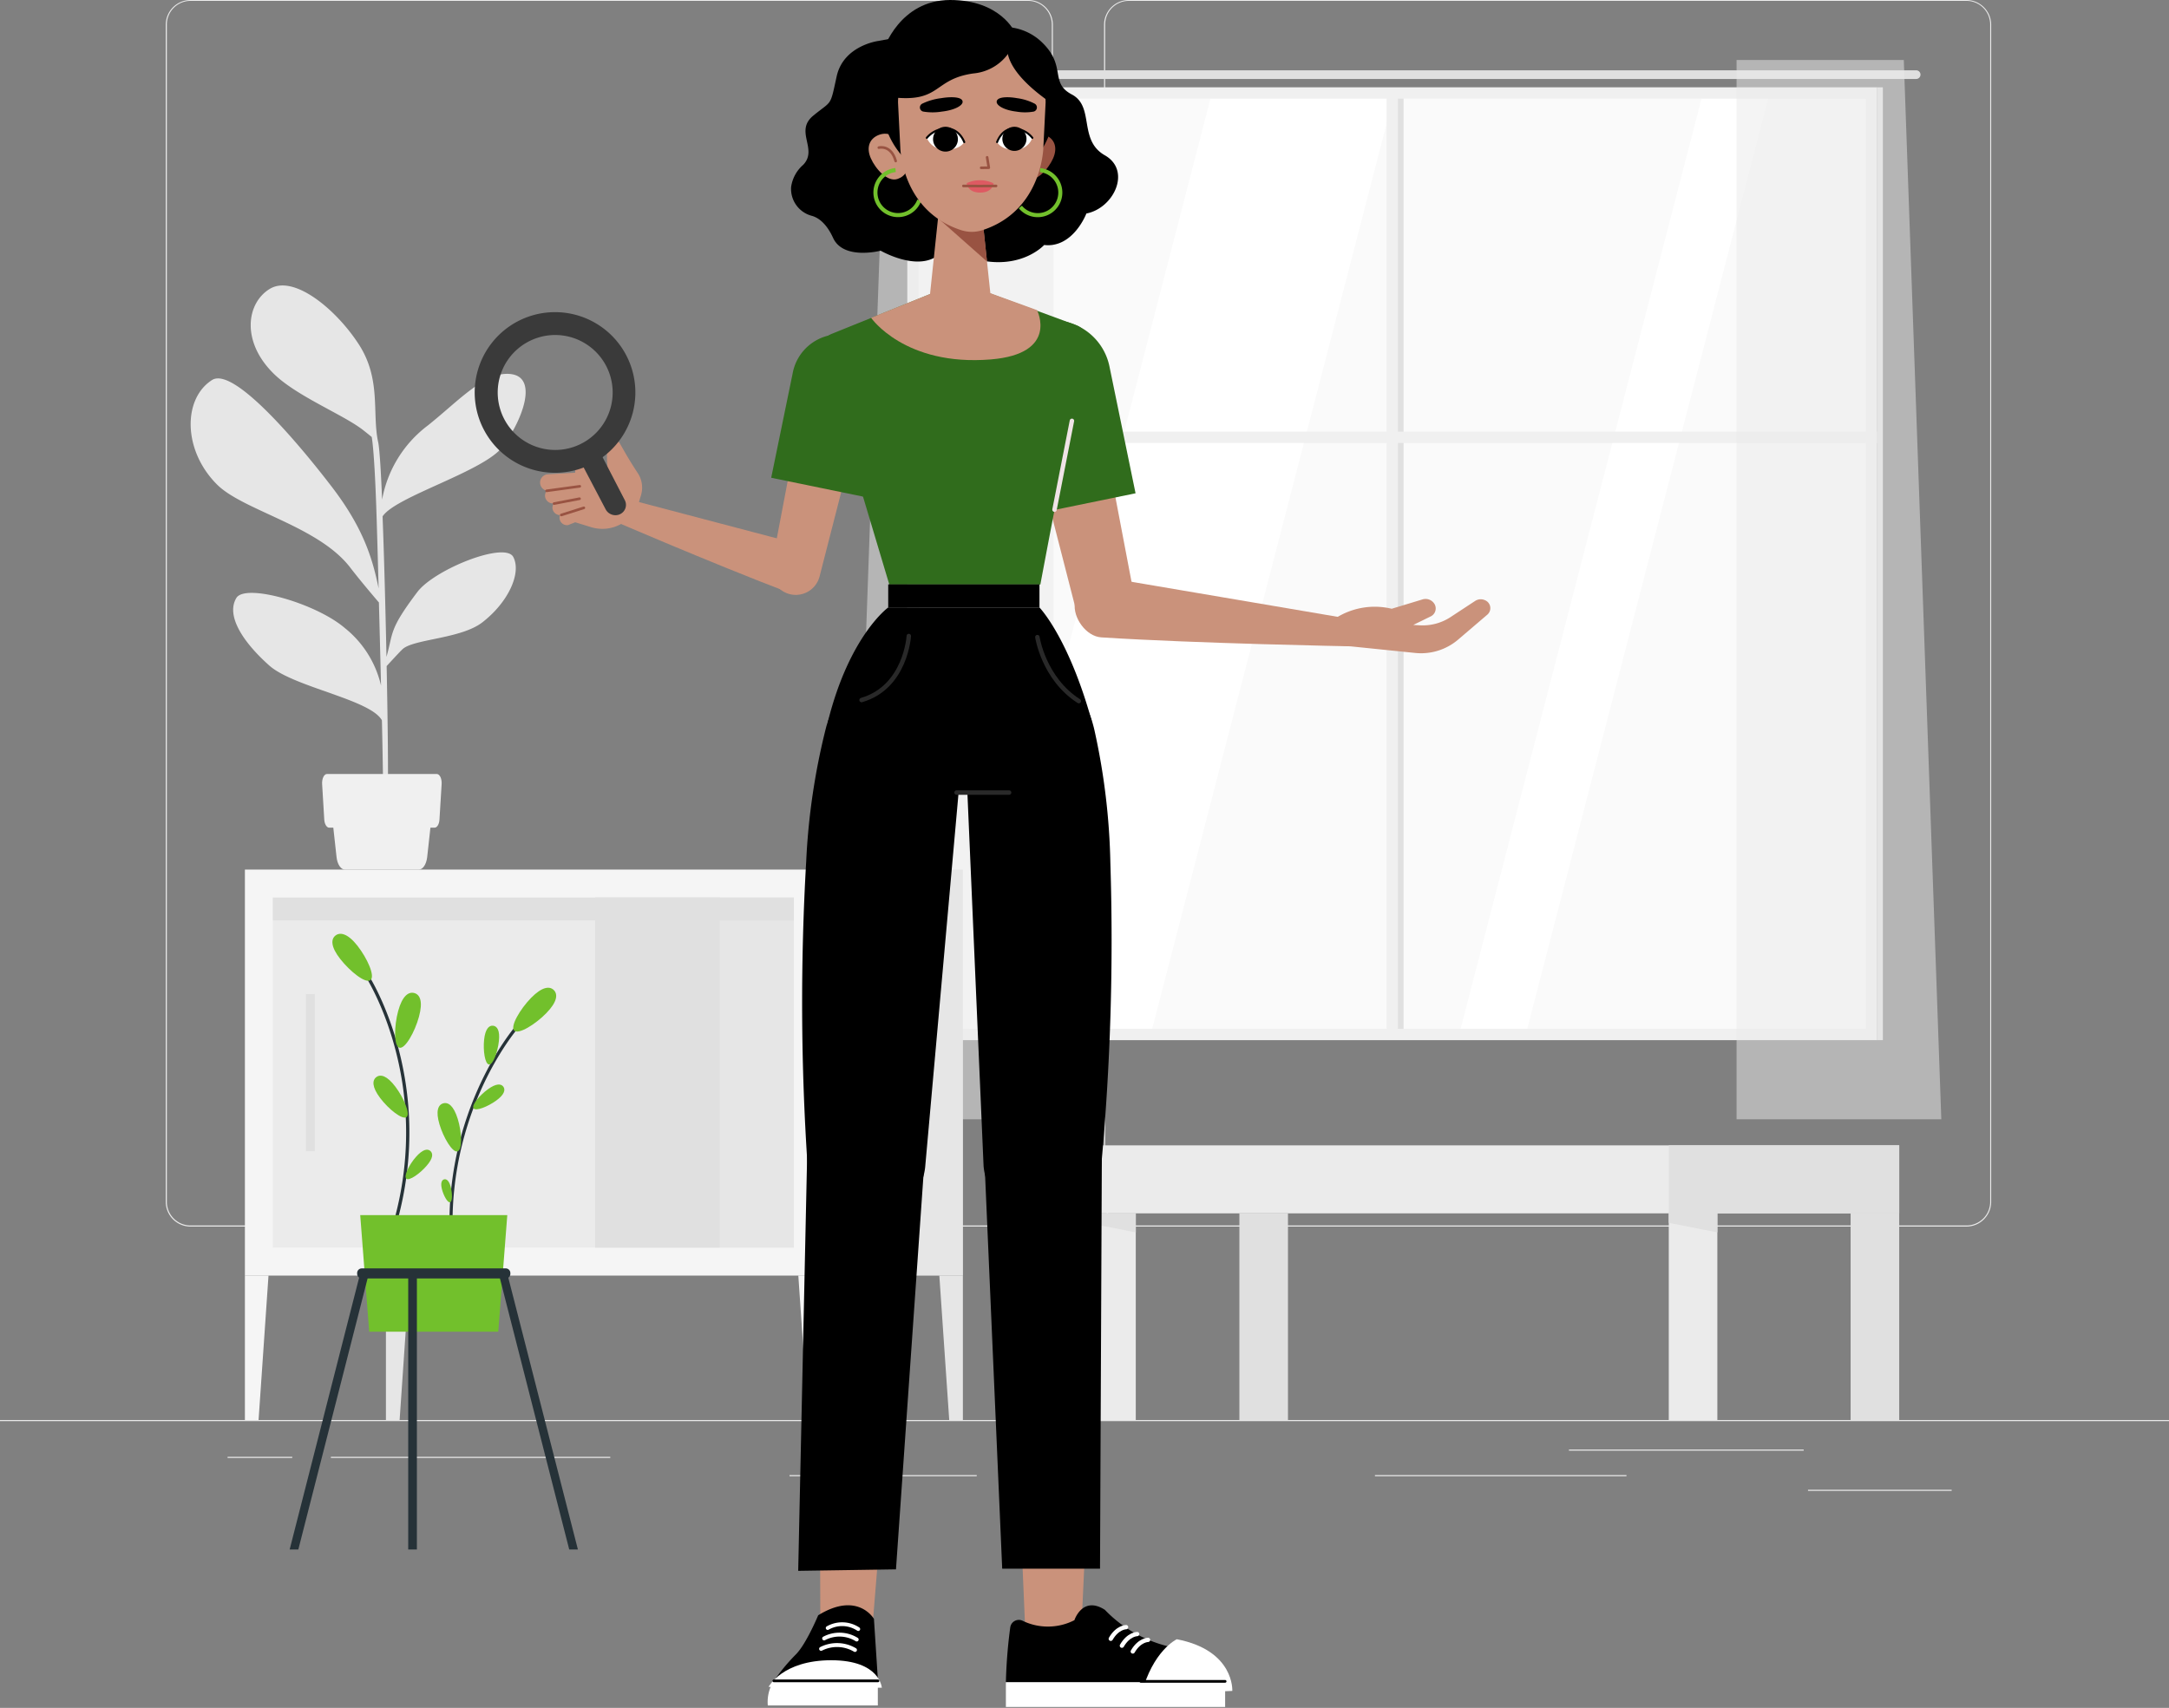 <svg height="315.185" viewBox="0 0 400.212 315.185" width="400.212" xmlns="http://www.w3.org/2000/svg" xmlns:xlink="http://www.w3.org/1999/xlink"><rect x="0" y="0" width="400.212" height="315.185" fill="#808080" stroke="none"/><clipPath id="a"><path d="m0 0h200.802v315.185h-200.802z"/></clipPath><g fill="#ebebeb"><path d="m401.164 222h-400.212v.2h400.212z" transform="translate(-.952 40.063)"/><path d="m310.064 232.9h-26.511v.2h26.511z" transform="translate(50.049 42.032)"/><path d="m262.272 230.613h-46.409v.2h46.409z" transform="translate(37.833 41.618)"/><path d="m289.5 226.614h-43.311v.2h43.311z" transform="translate(43.306 40.897)"/><path d="m48.458 227.754h-11.935v.2h11.935z" transform="translate(5.468 41.102)"/><path d="m104.22 227.754h-51.547v.2h51.547z" transform="translate(8.382 41.102)"/><path d="m158.9 230.613h-34.544v.2h34.544z" transform="translate(21.319 41.618)"/><path d="m185.978 226.36h-154.553a4.57 4.57 0 0 1 -4.563-4.57v-217.26a4.571 4.571 0 0 1 4.563-4.53h154.553a4.57 4.57 0 0 1 4.571 4.57v217.22a4.57 4.57 0 0 1 -4.571 4.57zm-154.553-226.2a4.37 4.37 0 0 0 -4.362 4.37v217.26a4.371 4.371 0 0 0 4.362 4.37h154.553a4.379 4.379 0 0 0 4.371-4.37v-217.26a4.38 4.38 0 0 0 -4.371-4.37z" transform="translate(3.724)"/><path d="m332.655 226.36h-154.562a4.579 4.579 0 0 1 -4.571-4.57v-217.26a4.579 4.579 0 0 1 4.571-4.53h154.562a4.57 4.57 0 0 1 4.554 4.53v217.26a4.568 4.568 0 0 1 -4.554 4.57zm-154.562-226.2a4.378 4.378 0 0 0 -4.37 4.37v217.26a4.377 4.377 0 0 0 4.37 4.37h154.562a4.377 4.377 0 0 0 4.37-4.37v-217.26a4.378 4.378 0 0 0 -4.37-4.37z" transform="translate(30.192)"/></g><path d="m320.331 14.687h-176.531v173.4h176.531z" fill="#fafafa" transform="translate(24.829 2.651)"/><path d="m152.307 188.091 44.9-173.4h33.7l-44.9 173.4z" fill="#fff" transform="translate(26.363 2.651)"/><path d="m229.062 188.091 44.9-173.4h12.295l-44.9 173.4z" fill="#fff" transform="translate(40.215 2.651)"/><path d="m330.142 10.991h-193.35a.8.8 0 1 0 0 1.6h193.35a.8.8 0 0 0 0-1.6z" fill="#e0e0e0" transform="translate(23.418 1.983)"/><path d="m217.686 188.4h2.089v-173.951h-2.089z" fill="#f0f0f0" transform="translate(38.162 2.608)"/><path d="m219.45 188.4h1.05v-173.951h-1.05z" fill="#e0e0e0" transform="translate(38.48 2.608)"/><path d="m142.767 67.481v2.089h178.959v-2.089z" fill="#f0f0f0" transform="translate(24.641 12.178)"/><path d="m321.726 187.406v-173.757h-178.959v175.845h178.959zm-176.894 0v-171.66h174.8v171.66z" fill="#f0f0f0" transform="translate(24.641 2.463)"/><path d="m294.366 189.495h1.048v-175.845h-1.048z" fill="#e0e0e0" transform="translate(52 2.463)"/><path d="m272.387 9.371v195.5h37.78l-6.923-195.5z" fill="#ebebeb" opacity=".5" transform="translate(48.034 1.691)"/><path d="m171.409 9.371v195.5h-37.78l6.932-195.5z" fill="#ebebeb" opacity=".5" transform="translate(22.992 1.691)"/><path d="m320.717 179.056h-149.831v12.551h149.831z" fill="#ebebeb" transform="translate(29.716 32.314)"/><path d="m304.316 179.056h-42.526v12.551h42.526z" fill="#e0e0e0" transform="translate(46.121 32.314)"/><path d="m179.85 189.688h-8.964v38.14h8.964z" fill="#ebebeb" transform="translate(29.716 34.233)"/><path d="m179.859 193.2-8.973-1.76v-1.753h8.973z" fill="#e0e0e0" transform="translate(29.716 34.233)"/><path d="m299.181 189.688h-8.965v38.14h8.965z" fill="#e0e0e0" transform="translate(51.251 34.233)"/><path d="m270.756 189.688h-8.966v38.14h8.966z" fill="#ebebeb" transform="translate(46.121 34.233)"/><path d="m270.756 193.2-8.966-1.76v-1.753h8.966z" fill="#e0e0e0" transform="translate(46.121 34.233)"/><path d="m203.641 189.688h-8.966v38.14h8.966z" fill="#e0e0e0" transform="translate(34.009 34.233)"/><path d="m145.7 135.944h-106.468v74.928h106.468z" fill="#f5f5f5" transform="translate(5.956 24.534)"/><path d="m139.735 204.918v-64.594h-96.135v64.594z" fill="#ebebeb" transform="translate(6.745 25.324)"/><path d="m130.646 204.918v-64.594h-36.676v64.594z" fill="#e6e6e6" transform="translate(15.835 25.324)"/><path d="m116.975 204.918v-64.594h-23v64.594z" fill="#e0e0e0" transform="translate(15.835 25.324)"/><path d="m50.406 184.4v-29h-1.625v29z" fill="#e0e0e0" transform="translate(7.68 28.044)"/><path d="m139.735 144.534v-4.209h-96.135v4.209z" fill="#e0e0e0" transform="translate(6.745 25.324)"/><path d="m129.422 210.878h26.021v-74.927h-26.021z" fill="#e6e6e6" transform="translate(22.233 24.535)"/><path d="m127.56 226.07h2.529v-26.654h-4.354z" fill="#f5f5f5" transform="translate(21.568 35.988)"/><path d="m41.754 226.07h-2.522v-26.654h4.354z" fill="#f5f5f5" transform="translate(5.956 35.988)"/><path d="m149.6 226.07h2.522v-26.654h-4.347z" fill="#e6e6e6" transform="translate(25.546 35.988)"/><path d="m63.8 226.07h-2.525v-26.654h4.355z" fill="#e6e6e6" transform="translate(9.935 35.988)"/><path d="m60.193 96.683c-5.867-7.66-19.795-10.51-24.6-15.344-6.315-6.331-6.275-15.832-.9-19.258 4.673-2.986 20.145 17.16 21.882 19.419 6 7.74 7.74 13.487 8.861 19.05-.128-4.731-.248-9.077-.352-12.431-.328-10.926-.736-14.448-.921-15.528-.648-.528-1.409-1.145-1.849-1.473-3.746-2.794-12.054-6.118-16.2-10.174-6.067-5.931-5.083-13.023-.8-15.664 4.442-2.761 12.3 3.762 16.473 10.229s2.4 12.663 3.562 18.034c.24 1.049.5 5.051.728 10.606a22.027 22.027 0 0 1 8.46-13.7c5.747-4.591 10.71-10.17 15.448-9.449s2.185 8.108-1.6 13.3c-3.338 4.618-19.794 9.229-22.22 12.943.288 7.524.536 17.049.72 25.926 1.3-4.586.408-4.971 5.723-12.006 3.2-4.17 16.121-9.317 17.665-6.443s-.8 8.284-5.7 12.078c-3.946 3.058-12.7 3.058-14.728 4.955-.472.44-2.033 2.137-2.93 3.113.216 10.838.312 20.4.208 23.661h-.856c0-.84-.056-6.356-.224-13.647-2.129-3.883-16.441-6.14-20.859-10.182-4.667-4.171-7.988-9.085-6-12.4 1.657-2.753 14.7.985 20.011 5.547a19.089 19.089 0 0 1 6.684 10.629c-.12-4.962-.256-10.3-.392-15.344-1.076-1.261-3.533-4.15-5.294-6.447z" fill="#e6e6e6" transform="translate(4.427 8.054)"/><path d="m55.238 137.644h13.656c.744 0 1.385-.969 1.537-2.322l.969-8.8h-18.667l.969 8.8c.143 1.353.792 2.322 1.536 2.322z" fill="#f0f0f0" transform="translate(8.393 22.832)"/><path d="m52.605 130.908h19.45c.464 0 .856-.641.9-1.5l.4-6.532c.069-1.006-.355-1.876-.907-1.876h-20.243c-.544 0-.968.872-.9 1.882l.392 6.532c.052.829.444 1.494.908 1.494z" fill="#f0f0f0" transform="translate(8.133 21.836)"/><path d="m63.622 198.226h-.08a.3.3 0 0 1 -.208-.377c7.156-25.83-5.083-44.872-5.2-45.063a.3.3 0 0 1 -.045-.11.291.291 0 0 1 0-.117.3.3 0 0 1 .047-.109.291.291 0 0 1 .085-.081.3.3 0 0 1 .226-.04.3.3 0 0 1 .19.129c.12.191 12.511 19.451 5.275 45.56a.306.306 0 0 1 -.288.208z" fill="#263238" transform="translate(9.358 27.489)"/><path d="m57.539 148.2c1.777 2.274 3.3 5.6 2.4 6.324s-3.778-1.6-5.563-3.866-1.761-3.682-.9-4.355 2.278-.378 4.063 1.897z" fill="#72c02c" transform="translate(8.425 26.346)"/><path d="m67.116 159.614c-.752 2.786-2.553 6.012-3.61 5.731s-.985-4-.232-6.771 1.905-3.61 2.97-3.322 1.632 1.548.872 4.362z" fill="#72c02c" transform="translate(10.193 28.008)"/><path d="m63.379 170.209c1.537 2.041 2.817 5.05 2.041 5.6s-3.322-1.48-4.859-3.521-1.481-3.282-.7-3.866 1.981-.254 3.518 1.787z" fill="#72c02c" transform="translate(9.583 30.349)"/><path d="m68.207 182.732c-1.225 1.425-3.2 2.818-3.722 2.354s.536-2.61 1.761-4 2.121-1.6 2.665-1.12.536 1.35-.704 2.766z" fill="#72c02c" transform="translate(10.489 32.435)"/><path d="m71.99 204.84a.3.3 0 0 1 -.3-.264c-3.35-26.876 11.71-44.127 11.858-44.295a.294.294 0 0 1 .416 0 .3.3 0 0 1 0 .424c-.152.176-15.032 17.234-11.71 43.832a.293.293 0 0 1 -.006.116.285.285 0 0 1 -.051.105.3.3 0 0 1 -.088.078.307.307 0 0 1 -.111.037z" fill="#263238" transform="translate(11.727 28.91)"/><path d="m84.45 156.306c-2.017 2.073-3.882 5.259-3.09 6.026s3.93-1.176 5.939-3.249 2.137-3.474 1.353-4.243-2.184-.599-4.202 1.466z" fill="#72c02c" transform="translate(13.526 27.868)"/><path d="m76.631 162.937c-.208 1.969.144 4.49.9 4.571s1.6-2.313 1.825-4.29-.32-2.786-1.073-2.866-1.444.609-1.652 2.585z" fill="#72c02c" transform="translate(12.695 28.937)"/><path d="m69.7 176.378c.728 2.449 2.4 5.267 3.33 4.986s.8-3.545.04-5.994-1.769-3.146-2.7-2.866-1.396 1.433-.67 3.874z" fill="#72c02c" transform="translate(11.391 31.121)"/><path d="m70.052 186.21c.3 1.169 1.049 2.53 1.5 2.4s.424-1.664.12-2.833-.8-1.52-1.225-1.4-.7.656-.395 1.833z" fill="#72c02c" transform="translate(11.495 33.27)"/><path d="m77.625 170.424c-1.513 1.1-3.066 2.945-2.641 3.522s2.641-.329 4.162-1.425 1.753-1.994 1.337-2.57-1.337-.632-2.858.473z" fill="#72c02c" transform="translate(12.396 30.598)"/><path d="m82.727 211.484h-23.813l-1.657-21.515h27.135z" fill="#72c02c" transform="translate(9.21 34.283)"/><path d="m84.19 198.293h-26.558a.857.857 0 0 0 -.857.857v.144a.857.857 0 0 0 .857.856h26.558a.856.856 0 0 0 .856-.856v-.144a.857.857 0 0 0 -.856-.857z" fill="#263238" transform="translate(9.123 35.786)"/><path d="m65.559 198.7a.881.881 0 0 0 -.8.929v50.471h1.6v-50.47a.872.872 0 0 0 -.8-.929z" fill="#263238" transform="translate(10.563 35.859)"/><path d="m79.8 198.7a.881.881 0 0 0 -.8.929l12.9 50.471h1.6l-12.92-50.47a.874.874 0 0 0 -.784-.929z" fill="#263238" transform="translate(13.132 35.859)"/><path d="m59.921 198.7a.872.872 0 0 0 -.8.929l-12.895 50.471h1.6l12.895-50.47a.872.872 0 0 0 -.8-.929z" fill="#263238" transform="translate(7.219 35.859)"/><g clip-path="url(#a)" transform="translate(82.219)"><path d="m24.478 116.4c-6.743-1.215-12.441 3.017-14.162 9.636a124.075 124.075 0 0 0 -3.642 24.636 452.546 452.546 0 0 0 .252 56.112 10.9 10.9 0 0 0 21.7.3l6.81-76.339a13.068 13.068 0 0 0 -10.7-14.3z" transform="translate(59.862 8.307)"/><path d="m9.069 282.49-.1-31.2 12.2.452-2.634 32.359z" fill="#ca927b" transform="translate(60.078 17.967)"/><path d="m1.106 289.511a7.294 7.294 0 0 0 -1.09 4.528h20.3v-4.528z" fill="#fff" transform="translate(59.436 20.699)"/><path d="m20.266 290.442-.742-11.442s-2.967-5.188-10.289-.666c0 0-2.159 5.187-4.043 7.144a35.568 35.568 0 0 0 -4.132 4.966z" transform="translate(59.513 19.767)"/><path d="m21.043 291.033s-.312-5.084-9.332-5.084-11.559 4.914-11.559 4.914l22.381.17" fill="#fff" transform="translate(59.448 20.444)"/><path d="m9.194 284.031a6.512 6.512 0 0 1 6.246.208" fill="none" stroke="#fff" stroke-linecap="round" stroke-linejoin="round" stroke-width=".73" transform="translate(60.094 20.257)"/><path d="m9.714 282.24a6.05 6.05 0 0 1 6.009.2" fill="none" stroke="#fff" stroke-linecap="round" stroke-linejoin="round" stroke-width=".72" transform="translate(60.131 20.129)"/><path d="m10.323 280.448a5.381 5.381 0 0 1 5.645.193" fill="none" stroke="#fff" stroke-linecap="round" stroke-linejoin="round" stroke-width=".7" transform="translate(60.175 20)"/><path d="m20.266 289.5h-19.214" fill="none" stroke="#000" stroke-linecap="round" stroke-linejoin="round" stroke-width=".5" transform="translate(59.512 20.698)"/><path d="m28.52 201.109-5.23 74.937-18.041.274 1.639-76.087a10.825 10.825 0 1 1 21.632.875z" transform="translate(59.812 13.574)"/><path d="m45.408 116.319c6.773-1.037 10.868 3.343 12.418 10.013a123.876 123.876 0 0 1 2.967 24.717 451.08 451.08 0 0 1 -1.721 56.091 10.891 10.891 0 0 1 -21.677-.267l-3.316-76.5a13.062 13.062 0 0 1 11.068-14.023z" transform="translate(61.87 8.306)"/><path d="m44.544 285.345-1.335-31.173h12.886l-1.506 32.433z" fill="#ca927b" transform="translate(62.526 18.172)"/><path d="m44.011 279.3a10.709 10.709 0 0 0 9.644-.067s1.484-4.565 5.623-1.912a24.2 24.2 0 0 0 11.869 6.789c9.852 1.993 10.3 6.574 10.3 6.574h-40.433a91.523 91.523 0 0 1 .809-10.154 1.6 1.6 0 0 1 2.188-1.23z" transform="translate(62.369 19.768)"/><path d="m70.883 282.331s-4.451 2.06-6.55 10.221l16.788-.682s.459-7.47-10.238-9.539z" fill="#fff" transform="translate(64.036 20.186)"/><path d="m81.467 289.739h-40.453v4.561h40.453z" fill="#fff" transform="translate(62.369 20.715)"/><path d="m65.683 282.442s-1.58 0-2.819 2.142" fill="none" stroke="#fff" stroke-linecap="round" stroke-linejoin="round" stroke-width=".79" transform="translate(63.931 20.194)"/><path d="m63.807 281.439s-1.58 0-2.819 2.15" fill="none" stroke="#fff" stroke-linecap="round" stroke-linejoin="round" stroke-width=".79" transform="translate(63.797 20.122)"/><path d="m61.9 280.249s-1.588 0-2.826 2.149" fill="none" stroke="#fff" stroke-linecap="round" stroke-linejoin="round" stroke-width=".79" transform="translate(63.66 20.037)"/><path d="m64.249 289.587h15.557" fill="none" stroke="#000" stroke-linecap="round" stroke-linejoin="round" stroke-width=".5" transform="translate(64.03 20.704)"/><path d="m37.331 200.867 3.264 75.05h18.049l.334-75.36a10.825 10.825 0 0 0 -21.647.311z" transform="translate(62.106 13.578)"/><path d="m49.393 104.626h-27.9s-7.136 5.122-11.128 21.057l21.083 12a7.7 7.7 0 0 0 7.953 0l19.644-12.088c-4.289-15.462-9.652-20.969-9.652-20.969z" transform="translate(60.178 7.48)"/><path d="m42.215 136.507h-9.7" fill="none" stroke="#292929" stroke-linecap="round" stroke-linejoin="round" stroke-width=".82" transform="translate(61.762 9.76)"/><path d="m24.876 109.544s-.549 9.443-8.717 11.814" fill="none" stroke="#292929" stroke-linecap="round" stroke-linejoin="round" stroke-width=".82" transform="translate(60.592 7.832)"/><path d="m46.435 109.731s1.128 7.627 7.648 11.814" fill="none" stroke="#292929" stroke-linecap="round" stroke-linejoin="round" stroke-width=".82" transform="translate(62.757 7.845)"/><path d="m.117 43.9 12.314-43.9 5.015.511s-3.494 28.163-6.462 45.529c-.467 2.749-4.139 4.862-6.847 4.173-2.544-.645-4.666-3.795-4.02-6.313z" fill="#ca927b" transform="matrix(.105 .995 -.995 .105 165.64 101.863)"/><path d="m1.834 28.667a13.419 13.419 0 0 1 -.682-10.562l-1.114-5.81a1.926 1.926 0 0 1 1.12-2.149 1.631 1.631 0 0 1 2.173 1.016l1.209 3.306.2-1.239a9.37 9.37 0 0 0 -.89-5.692l-2.521-4.892a1.881 1.881 0 0 1 .052-1.794 1.581 1.581 0 0 1 2.708-.162l4.073 5.93a10.54 10.54 0 0 1 1.592 3.881 10.545 10.545 0 0 1 -.05 4.2l-3.204 15.256z" fill="#ca927b" transform="matrix(.105 .995 -.995 .105 192.468 109.296)"/><path d="m64.5 105.535-6.164-32.374-12.552 3.706 7.968 31.033a5.506 5.506 0 0 0 10.748-2.365z" fill="#ca927b" transform="translate(62.71 5.231)"/><path d="m44.153 91.378 20.92-4.291-4.8-23.332a10.679 10.679 0 1 0 -20.92 4.3z" fill="#306c1c" transform="translate(62.235 3.949)"/><path d="m34.747 48.6-23.591 9.538a3.379 3.379 0 0 0 -1.981 4.084l12.612 42.178h27.871s6.15-32.915 8.732-43.773a3.431 3.431 0 0 0 -2.129-4.091z" fill="#306c1c" transform="translate(60.083 3.475)"/><path d="m17.8 55.175 16.321-6.6 14.3 5.188s4.088 8.049-8.524 9.094c-15.903 1.308-22.097-7.682-22.097-7.682z" fill="#ca927b" transform="translate(60.709 3.473)"/><path d="m48.658 100.649h-27.908v4.261h27.908z" transform="translate(60.92 7.196)"/><path d="m49.385 88.877 3.215-16.394" fill="none" stroke="#f0e3e7" stroke-linecap="round" stroke-linejoin="round" stroke-width=".82" transform="translate(62.968 5.182)"/><path d="m37.771 5.33a10.066 10.066 0 0 1 10.512 2.024c4.8 4.514 1.409 7.515 5.645 9.754s1.142 8.412 6.083 11.221 1.677 9.754-3.405 10.739c0 0-2.441 6.426-7.789 5.811 0 0-4.956 5.5-14.607 2.009l-3.553-1.488z" transform="translate(61.629 .332)"/><path d="m20.106 7.166s-6.424.834-7.671 6.534-.786 4.351-4.318 7.248.935 6.181-1.862 9.079a6.638 6.638 0 0 0 -2.225 4.087 5.137 5.137 0 0 0 3.843 5.329c1.625.46 2.967 1.994 3.909 4.084 1.921 4.143 8.769 2.342 8.769 2.342s6.476 3.765 10.438.971-1.981-41.327-1.981-41.327z" transform="translate(59.724 .394)"/><path d="m44.191 5.981s-2.604-5.981-11.959-5.981-12.3 9.175-12.3 9.175l13.62 7.411z" transform="translate(60.862)"/><path d="m43.57 25.568c-.875 1.957-.8 5.107 1.053 5.8s4.077-1.812 4.949-3.768.341-3.654-1.484-4.351-3.642.363-4.518 2.319z" fill="#995342" transform="translate(62.513 1.647)"/><path d="m43.5 36.1a4.167 4.167 0 1 0 3.65-6.8" fill="none" stroke="#72c02c" stroke-miterlimit="10" stroke-width=".75" transform="translate(62.547 2.095)"/><path d="m23.795 25.568c.875 1.957 1.625 4.847-1.053 5.8-1.869.667-4.073-1.816-4.948-3.773s-.341-3.654 1.484-4.351 3.641.368 4.517 2.324z" fill="#ca927b" transform="translate(60.68 1.647)"/><path d="m19.129 25.43s2.27-.6 3.116 2.475" fill="none" stroke="#995342" stroke-linecap="round" stroke-linejoin="round" stroke-width=".48" transform="translate(60.805 1.815)"/><path d="m26.634 34.86a4.169 4.169 0 1 1 -4.362-5.573" fill="none" stroke="#72c02c" stroke-miterlimit="10" stroke-width=".75" transform="translate(60.763 2.094)"/><path d="m51.52 19.373a15.236 15.236 0 0 1 -15.467 15c-8.546 0-16.328-7.071-16.328-15.342s7.789-14.66 16.321-14.66a15.252 15.252 0 0 1 15.474 15.002z" transform="translate(60.847 .313)"/><path d="m29.688 35.428-1.974 18.714h11.655l-2.01-18.907z" fill="#ca927b" transform="translate(61.418 2.519)"/><path d="m29.307 37.66 9.058 8.012-.994-9.42z" fill="#995342" transform="translate(61.532 2.592)"/><path d="m36.052 6.011c-7.226 0-13.613 5.588-13.613 12.481l.415 8.271s.146 11.725 11.291 15.298a6.34 6.34 0 0 0 3.82 0c11.128-3.572 11.291-15.3 11.291-15.3l.415-8.271c.001-6.869-6.401-12.479-13.619-12.479z" fill="#ca927b" transform="translate(61.041 .43)"/><path d="m34.264 31.562s.126 1.727 2.485 1.727 2.485-1.727 2.485-1.727z" fill="#de5a62" transform="translate(61.887 2.257)"/><path d="m37.854 27.094.312 1.92-1.41.015" fill="none" stroke="#995342" stroke-linecap="round" stroke-linejoin="round" stroke-width=".48" transform="translate(62.065 1.937)"/><path d="m34.3 24.638a4.039 4.039 0 0 0 -3.234-2.49 4.639 4.639 0 0 0 -3.665 1.7 3.436 3.436 0 0 0 3.368 2.157c2.784.138 3.531-1.367 3.531-1.367z" fill="#fff" transform="translate(61.396 1.583)"/><path d="m28.476 24.016a2.291 2.291 0 1 0 .747-1.585 2.28 2.28 0 0 0 -.747 1.585z" transform="translate(61.473 1.561)"/><path d="m34.3 24.638s-.861-2.468-3.234-2.49a4.764 4.764 0 0 0 -3.665 1.7" fill="none" stroke="#000" stroke-linecap="round" stroke-linejoin="round" stroke-width=".38" transform="translate(61.396 1.584)"/><path d="m39.5 24.639s.883-2.379 3.049-2.49a4.3 4.3 0 0 1 3.451 1.704 3.271 3.271 0 0 1 -3.175 2.179c-2.625.111-3.325-1.393-3.325-1.393z" fill="#fff" transform="translate(62.261 1.584)"/><path d="m44.845 24.016a2.225 2.225 0 1 1 -.67-1.546 2.221 2.221 0 0 1 .67 1.546z" transform="translate(62.337 1.561)"/><path d="m39.5 24.638s.809-2.468 3.049-2.49a4.453 4.453 0 0 1 3.451 1.705" fill="none" stroke="#000" stroke-linecap="round" stroke-linejoin="round" stroke-width=".37" transform="translate(62.261 1.584)"/><path d="m30.152 16.916a11.087 11.087 0 0 0 -3.472 1 .778.778 0 0 0 .163 1.482 10.467 10.467 0 0 0 3.4 0c2.4-.267 3.991-1.164 3.835-1.9-.173-.96-2.665-.804-3.926-.582z" transform="translate(61.31 1.197)"/><path d="m43.161 16.916a9.912 9.912 0 0 1 3.242 1 .793.793 0 0 1 -.148 1.482 9.319 9.319 0 0 1 -3.2 0c-2.263-.267-3.769-1.164-3.62-1.9.18-.96 2.539-.804 3.726-.582z" transform="translate(62.255 1.197)"/><path d="m39.2 31.6a5.807 5.807 0 0 0 -4.97 0 6.535 6.535 0 0 0 4.97 0z" fill="#de5a62" transform="translate(61.884 2.219)"/><path d="m39.727 31.362c-.936.014-1.969.022-3.016.022s-2.079-.007-3.016-.022" fill="none" stroke="#995342" stroke-linecap="round" stroke-linejoin="round" stroke-width=".48" transform="translate(61.846 2.953)"/><path d="m44.508 5.8a8.9 8.9 0 0 1 -8.019 7.575c-7.522 1.06-5.89 5.447-15.03 4.395 0 0-3.3-4.78 1.595-9.709 3.246-3.261 9.577-5.986 14.095-5.526 1.543.148 5.163 2.824 7.359 3.265z" transform="translate(60.893 .178)"/><path d="m42.052 6.011s-4.681 4.706 8.3 13.244a8.984 8.984 0 0 0 -.838-5.41c-1.401-2.765-7.462-7.834-7.462-7.834z" transform="translate(62.385 .43)"/><path d="m38.675 94.89-36.351-9.569-1.724 3.765s21.476 9.272 35.06 14.409c2.159.815 5.193-.912 5.823-3.121.604-2.074-.731-4.884-2.808-5.484z" fill="#ca927b" transform="translate(27.495 5.791)"/><path d="m.67 99.234 5.074-26.682 10.341 3.076-6.558 25.563a4.538 4.538 0 0 1 -8.857-1.957z" fill="#ca927b" transform="translate(59.479 5.187)"/><path d="m17.821 87.57-17.221-3.535 3.949-19.218a8.8 8.8 0 1 1 17.233 3.543z" fill="#306c1c" transform="translate(59.479 4.133)"/><g fill="#ca927b"><path d="m0 9.7 7.028-9.7 3.864 4.764a16.043 16.043 0 0 1 2.569-3.578.852.852 0 0 1 1.208.122l.194.247a1.42 1.42 0 0 1 .31 1.006c-.139 1.814-.291 3.62-.316 6.316a4.876 4.876 0 0 1 -1.806 3.74l-.94.771a7.079 7.079 0 0 1 -9.947-1.008z" transform="matrix(.829 -.559 .559 .829 18.176 88.246)"/><path d="m7.479 4.686a1.283 1.283 0 0 0 -.5-1.7l-4.679-2.779a1.529 1.529 0 1 0 -1.472 2.678l4.9 2.372a1.293 1.293 0 0 0 1.746-.572z" transform="matrix(.829 -.559 .559 .829 16.859 88.64)"/><path d="m6.576 4.005a1.259 1.259 0 0 0 -.508-1.637l-3.885-2.179a1.478 1.478 0 0 0 -2.034.611 1.475 1.475 0 0 0 .651 1.954l4.1 1.78a1.253 1.253 0 0 0 1.68-.528z" transform="matrix(.829 -.559 .559 .829 17.784 91.064)"/><path d="m5.608 3.32a1.195 1.195 0 0 0 -.52-1.558l-2.963-1.562a1.43 1.43 0 0 0 -2 .575 1.42 1.42 0 0 0 .7 1.884l3.161 1.2a1.2 1.2 0 0 0 1.622-.539z" transform="matrix(.829 -.559 .559 .829 19.189 93.299)"/><path d="m4.988 2.678a1.179 1.179 0 0 0 -.482-1.544l-2.427-.956a1.4 1.4 0 0 0 -1.937.6 1.38 1.38 0 0 0 .637 1.855l2.621.576a1.173 1.173 0 0 0 1.586-.531z" transform="matrix(.829 -.559 .559 .829 20.48 95.16)"/></g><path d="m0 0 5.543 2.731" fill="none" stroke="#995342" stroke-linecap="round" stroke-linejoin="round" stroke-width=".48" transform="matrix(.829 -.559 .559 .829 18.633 90.581)"/><path d="m0 0 4.407 1.884" fill="none" stroke="#995342" stroke-linecap="round" stroke-linejoin="round" stroke-width=".48" transform="matrix(.829 -.559 .559 .829 20.007 92.937)"/><path d="m0 0 4.193 1.234" fill="none" stroke="#995342" stroke-linecap="round" stroke-linejoin="round" stroke-width=".48" transform="matrix(.829 -.559 .559 .829 21.347 95.038)"/><path d="m3.091 23.88a14.814 14.814 0 1 0 -2.97-10.95 14.836 14.836 0 0 0 2.97 10.95zm20.135-15.525a10.6 10.6 0 1 1 -7.035-4.032 10.581 10.581 0 0 1 7.035 4.032z" fill="#3a3a3a" transform="matrix(.921 -.391 .391 .921 .754 64.569)"/><path d="m.426 13.431a2.007 2.007 0 0 0 .923.677 1.94 1.94 0 0 0 1.13.055 1.886 1.886 0 0 0 .955-.586 1.911 1.911 0 0 0 .457-1.029v-.016l1.2-10.292a2.049 2.049 0 0 0 -1.78-2.225 1.936 1.936 0 0 0 -2.173 1.738l-1.126 10.23a1.975 1.975 0 0 0 .066.761 2.011 2.011 0 0 0 .351.684z" fill="#3a3a3a" transform="matrix(.829 -.559 .559 .829 22.83 84.077)"/></g></svg>